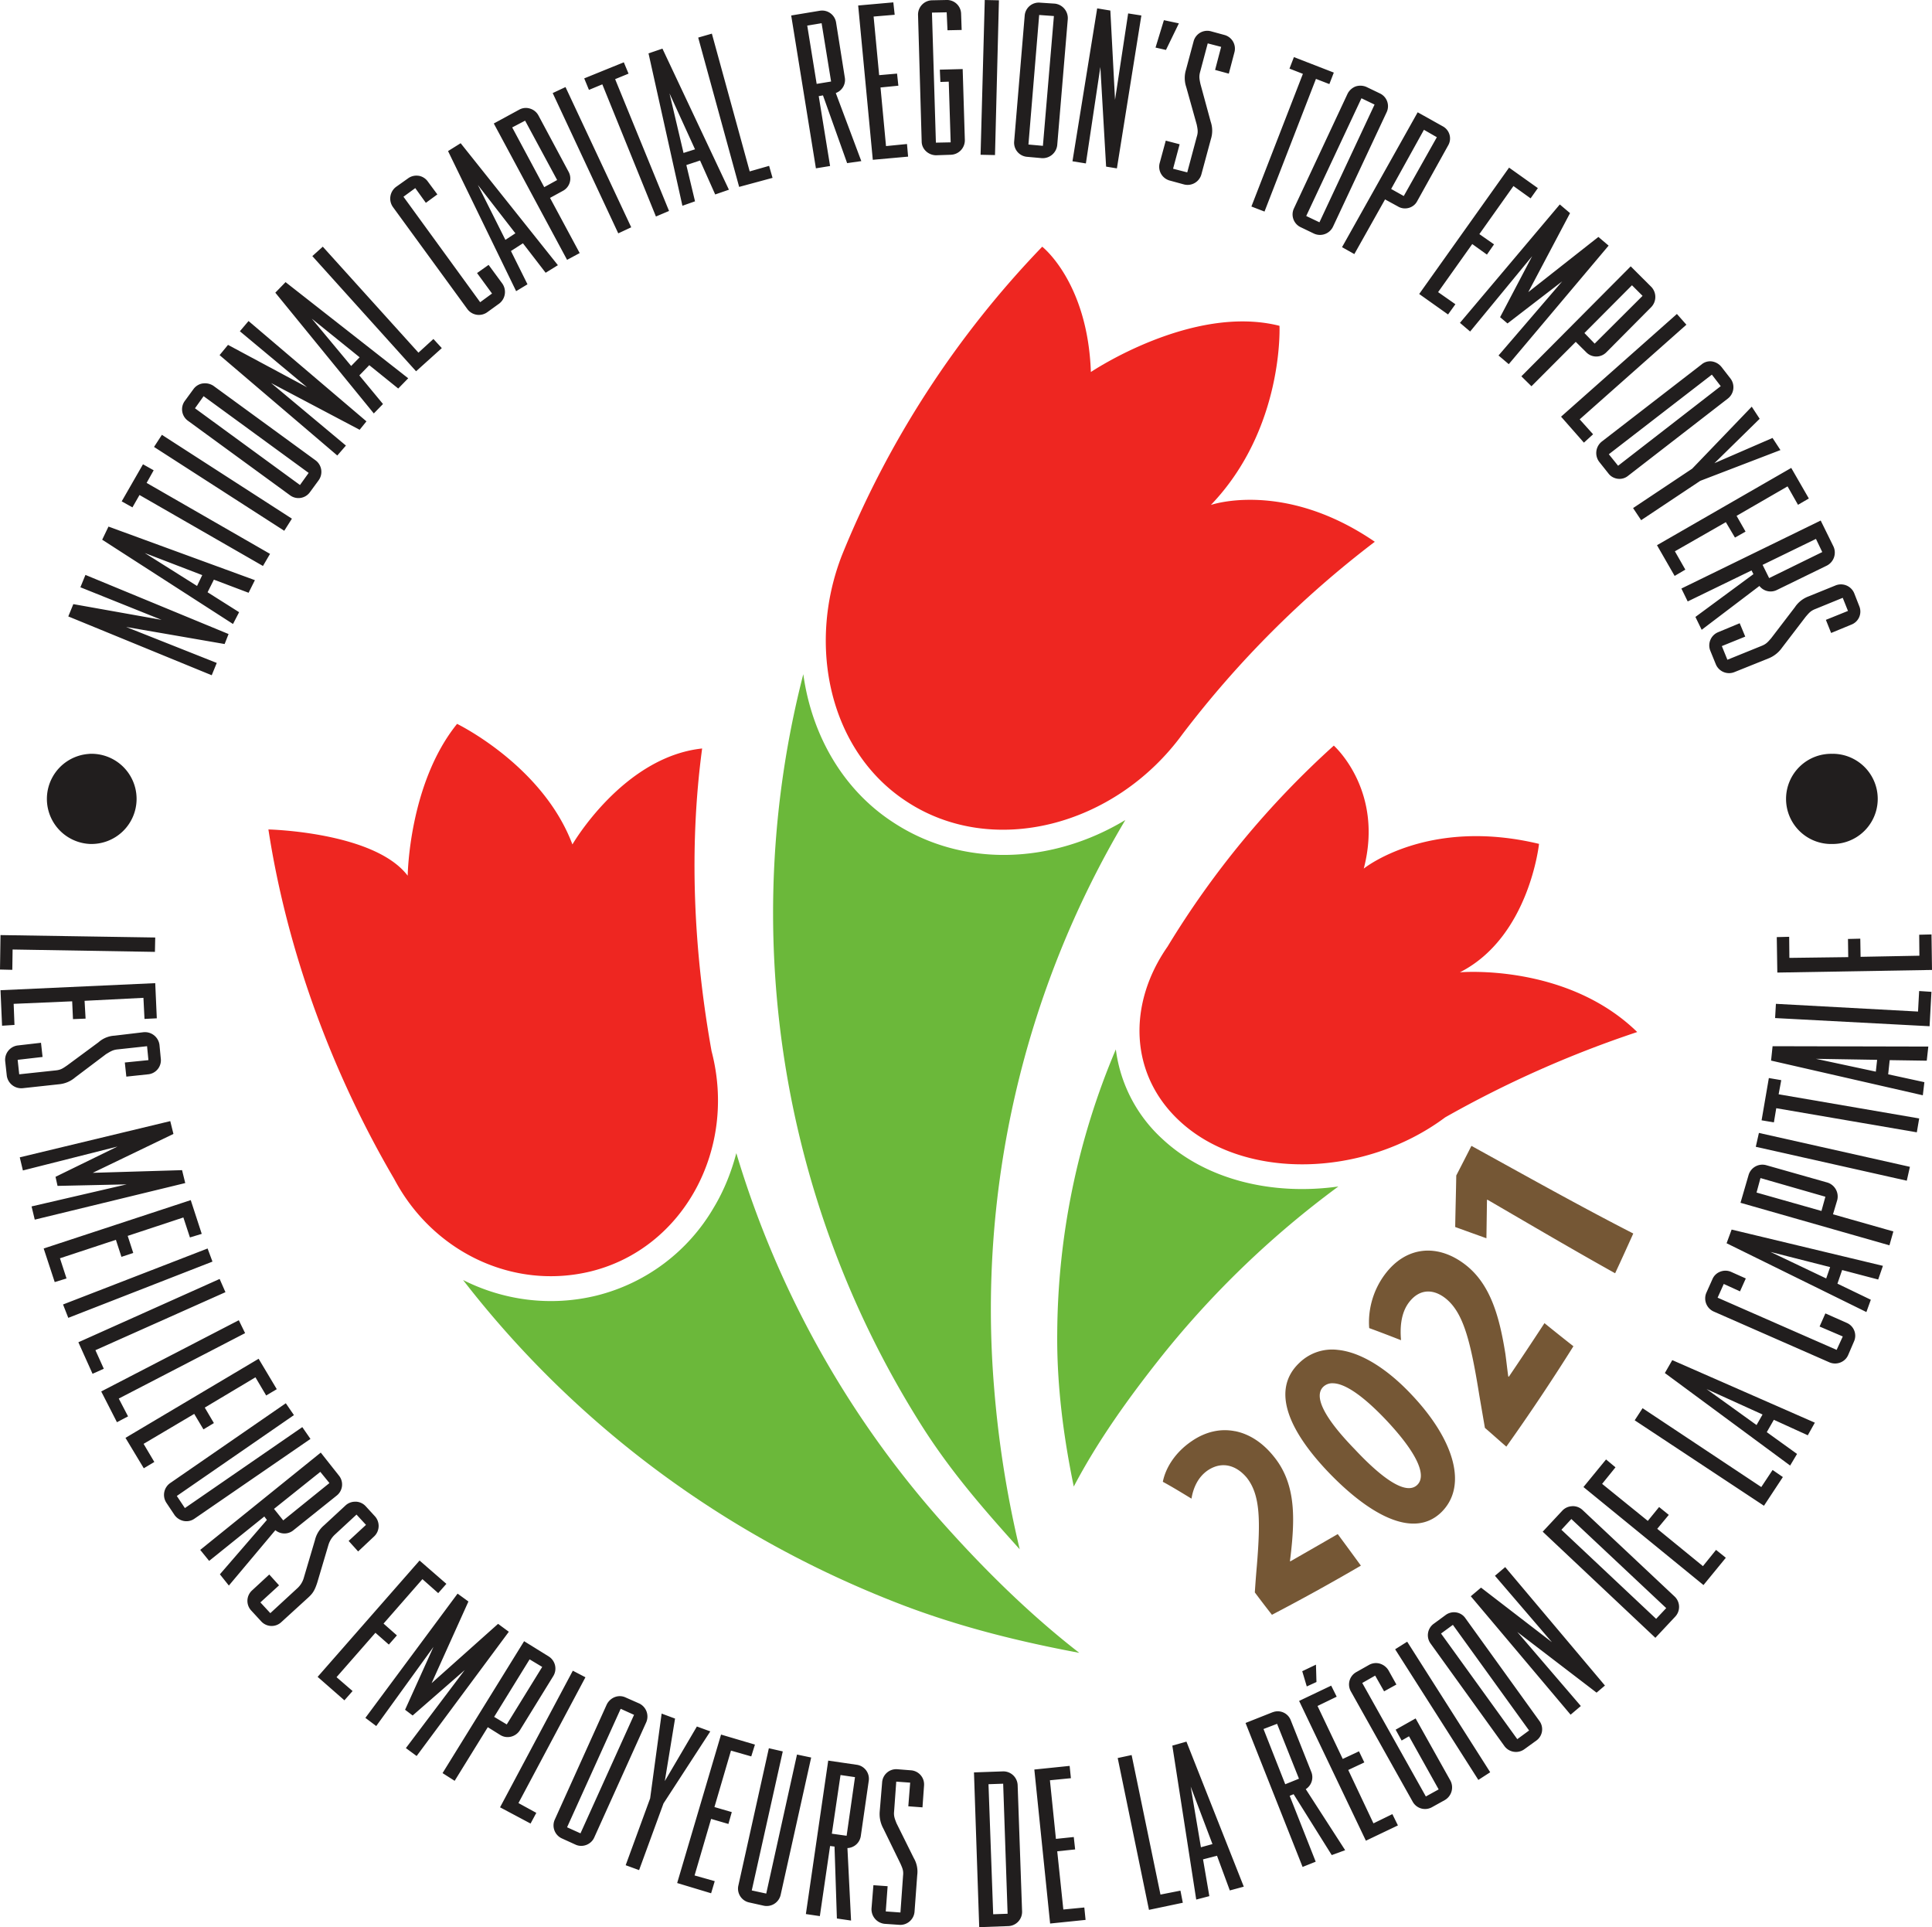 <svg xmlns="http://www.w3.org/2000/svg" width="38.307" height="38.203" version="1.2" viewBox="0 0 28.731 28.653"><path d="M15.928 13.365a19 19 0 0 0 2.281 14.791c.604.974 1.27 1.734 2.01 2.557a21 21 0 0 1-.506-3.182 18.97 18.97 0 0 1 2.6-11.275c-1.459.88-3.24.952-4.62.035-.984-.646-1.599-1.723-1.765-2.926m6.197 7.438a14.6 14.6 0 0 0-1.162 5.634c-.01 1.021.125 2.053.328 3.032.474-.901 1.079-1.75 1.756-2.6a18.6 18.6 0 0 1 3.49-3.348c-1.307.183-2.62-.13-3.49-.943a2.9 2.9 0 0 1-.922-1.775M14.6 22.859c-.1.38-.246.746-.45 1.084a3.73 3.73 0 0 1-2.316 1.739c-.911.224-1.845.1-2.652-.307 2.172 2.807 5.14 5.084 8.756 6.459 1.145.432 2.296.713 3.462.932-.921-.714-1.796-1.564-2.603-2.46A19.35 19.35 0 0 1 14.6 22.86" style="fill:#6bb83a;fill-opacity:1;fill-rule:nonzero;stroke:none;stroke-width:1.333" transform="scale(.75)"/><path d="M20.666 4.89a19.2 19.2 0 0 0-3.973 6.12c-.698 1.797-.24 3.876 1.27 4.87 1.708 1.136 4.146.506 5.484-1.327a20 20 0 0 1 3.813-3.813c-1.802-1.234-3.25-.73-3.25-.73 1.453-1.516 1.36-3.551 1.36-3.551-1.73-.438-3.74.916-3.74.916-.062-1.781-.964-2.484-.964-2.484M9.063 14.35c-.959 1.187-.979 3.01-.979 3.01-.661-.87-2.762-.917-2.762-.917.37 2.412 1.262 4.828 2.496 6.932.76 1.437 2.349 2.208 3.9 1.828 1.829-.453 2.902-2.417 2.391-4.365-.354-1.974-.453-4.02-.187-6-1.568.167-2.572 1.902-2.572 1.902-.589-1.567-2.287-2.39-2.287-2.39m17.384.431a17.8 17.8 0 0 0-3.297 3.985c-.791 1.135-.76 2.526.235 3.453 1.27 1.187 3.657 1.135 5.271-.069a21.5 21.5 0 0 1 3.807-1.691c-1.406-1.37-3.516-1.184-3.516-1.184 1.375-.698 1.569-2.546 1.569-2.546-2.214-.532-3.475.49-3.475.49.406-1.552-.594-2.438-.594-2.438" style="fill:#ee2621;fill-opacity:1;fill-rule:nonzero;stroke:none;stroke-width:1.333" transform="scale(.75)"/><path d="m18.766 0-.291.006a.284.284 0 0 0-.272.29l.072 2.507c0 .156.136.275.288.275l.29-.01a.287.287 0 0 0 .278-.293l-.043-1.406-.453.012.011.244.166-.006.038 1.203-.293.006L18.479.25l.292-.006.016.356.281-.006-.011-.319A.28.28 0 0 0 18.766 0m.76 0-.083 3.068.286.006.078-3.068zm-1.813.047-.697.062.29 3.059.7-.063-.022-.25-.416.041-.109-1.162.354-.035-.026-.24-.355.031-.11-1.162.418-.035zm2.912.006a.28.28 0 0 0-.307.254l-.209 2.496a.28.28 0 0 0 .26.306l.287.026a.29.29 0 0 0 .307-.26l.209-2.494a.29.29 0 0 0-.256-.309zm1.13.113-.49 3.031.266.043.287-1.912.114 1.975.214.035.485-3.031-.262-.041-.26 1.713-.093-1.77zm-5.5.047-.567.094.49 3.03.281-.046-.225-1.385.084-.015.479 1.343.281-.04-.506-1.35a.276.276 0 0 0 .178-.313L16.578.447a.28.28 0 0 0-.322-.234m4.349.084.292.021-.218 2.573-.287-.026zM23.078.4l-.166.543.207.047.256-.527zm-6.787.06.188 1.156-.286.047-.187-1.156zm7.719.16a.28.28 0 0 0-.344.203l-.15.559a.56.56 0 0 0 .005.344l.208.744c.02.099.03.15 0 .244l-.188.703-.281-.072.13-.485-.275-.072-.12.442a.283.283 0 0 0 .202.35l.282.077a.284.284 0 0 0 .343-.203l.188-.697a.55.55 0 0 0-.004-.344l-.203-.746c-.021-.099-.032-.15-.006-.244l.15-.563.266.069-.12.457.272.074.11-.418a.28.28 0 0 0-.194-.348zm-9.895.047-.271.078.812 2.96.662-.179-.068-.238-.385.11zm-.98.297-.276.094.672 3.021.25-.088-.172-.719.272-.09.3.673.272-.094zm12.521.168-.088.228.266.104-1.021 2.63.26.1 1.02-2.63.266.103.088-.228zm-13.287.103-.785.319.094.228.265-.11 1.063 2.62.26-.11-1.069-2.613.266-.109zm14.51.479a.3.3 0 0 0-.16.146l-1.063 2.272a.28.28 0 0 0 .14.375l.26.125a.286.286 0 0 0 .376-.14l1.062-2.266a.28.28 0 0 0-.135-.375l-.26-.125a.3.3 0 0 0-.22-.012m-15.666.012-.254.119 1.3 2.781.257-.12zm2.062.125.506 1.109-.228.072zm13.72.097.26.125-1.093 2.334-.262-.125zm-16.485.205a.27.27 0 0 0-.213.02l-.506.275 1.453 2.703.25-.134-.588-1.094.256-.14a.277.277 0 0 0 .113-.376l-.597-1.115a.28.28 0 0 0-.168-.139m17.6.073L26.61 4.9l.244.137.609-1.084.256.14c.13.079.308.033.38-.103l.614-1.105a.273.273 0 0 0-.104-.38zm-17.698.166.635 1.177-.256.141-.635-1.184zm17.822.181.256.147-.656 1.166-.25-.14zm-19.1.266-.25.156 1.35 2.777.225-.136-.328-.66.238-.153.45.584.243-.15zm20.788.484L28.14 5.828l.572.406.146-.203-.343-.24.677-.953.291.209.141-.203-.291-.203.676-.953.34.244.144-.203zm-21.623.162a.28.28 0 0 0-.211.053l-.234.166a.29.29 0 0 0-.063.4l1.475 2.022a.284.284 0 0 0 .396.063l.238-.172a.29.29 0 0 0 .059-.397l-.271-.369-.229.162.297.406-.235.172L8 3.9l.234-.171.21.292.228-.167-.188-.254a.28.28 0 0 0-.185-.116m1.176.182.744.959-.198.13zm21.453.387L28.948 6.4l.202.172 1.23-1.494-.636 1.21.147.124 1.084-.834-1.262 1.469.203.172 1.98-2.35-.203-.172-1.39 1.094.828-1.566zM6.4 4.89l-.207.187L8.25 7.36l.51-.459-.166-.181-.297.271zm25.934.39-2.168 2.18.2.197.878-.88.21.208c.108.11.286.11.396 0l.89-.896a.29.29 0 0 0 .004-.4zm-26.672.313-.203.209 1.953 2.394.182-.187-.469-.567.197-.203.574.463.198-.203zm26.697.062.21.21-.95.947-.203-.21zm.891.569L30.953 8.26l.453.515.182-.166-.266-.296 2.116-1.876zm-27.068.093.949.766-.168.172zm-1.254.047-.172.203 1.332 1.11-1.567-.84-.167.203 2.334 1.99.171-.197-1.484-1.24 1.756.927.135-.167zm29.017.801a.26.26 0 0 0-.205.059l-1.98 1.53a.29.29 0 0 0-.051.401l.182.229c.088.12.27.148.39.049l1.979-1.532a.284.284 0 0 0 .053-.396l-.178-.229a.3.3 0 0 0-.19-.111m-.002.262.176.228-2.035 1.578-.184-.228zm-29.922.174a.28.28 0 0 0-.183.11l-.172.235a.28.28 0 0 0 .063.397L5.75 9.818a.28.28 0 0 0 .396-.062l.172-.235a.284.284 0 0 0-.062-.396L4.234 7.65a.3.3 0 0 0-.213-.048m.016.252L6.12 9.375l-.172.24-2.082-1.521zm30.697.208-1.181 1.229-1.172.781.16.24 1.172-.78 1.59-.61-.157-.24-1.152.5.897-.88zM3.21 8.62l-.156.24 2.582 1.662.152-.24zm-.375.584-.422.735.213.119.14-.245 2.448 1.407.14-.24-2.447-1.407.14-.25zm32.682.072-2.662 1.532.35.609.212-.125-.207-.363 1.01-.578.181.306.21-.119-.178-.312 1.011-.584.207.365.215-.125zm.584 1.043-2.762 1.348.125.256 1.266-.615.037.074-1.15.848.124.255 1.145-.869a.28.28 0 0 0 .35.078l.984-.48a.29.29 0 0 0 .135-.379zm-33.95.12-.125.26L4.62 12.37l.121-.234-.625-.395.125-.25.688.26.125-.25zm33.856.244.125.261-1.053.516-.13-.262zm-33.137.28 1.14.438-.103.215zm-1.176.434-.1.245 1.61.646-1.75-.312-.1.244 2.844 1.166.1-.244-1.797-.713 1.953.338.078-.198zm34.703.208-.537.218a.56.56 0 0 0-.271.215l-.469.613c-.068.078-.098.116-.191.153l-.678.275-.11-.271.464-.188-.11-.265-.426.177a.283.283 0 0 0-.156.37l.11.27a.284.284 0 0 0 .369.151l.672-.27a.6.6 0 0 0 .271-.214l.469-.613c.068-.078.097-.116.191-.153l.543-.222.104.26-.438.177.104.26.402-.166a.277.277 0 0 0 .156-.365l-.1-.256a.285.285 0 0 0-.369-.156m-34.625 3.34a.894.894 0 0 0 0 1.785.894.894 0 1 0 0-1.786m34.567 0a.894.894 0 1 0-.002 1.787.894.894 0 0 0 .002-1.788m1.959 3.581-.244.006.004.416-1.166.022-.006-.36-.244.006.005.36-1.167.015-.004-.418-.246.006.011.703 3.067-.052zM.01 18.537 0 19.22l.244.006.006-.403 2.822.047.006-.285zm3.068.953-3.068.14.031.704.246-.016-.016-.418 1.16-.05.016.353.25-.01-.02-.353 1.167-.059.021.418.244-.012zm34.975.156-.022.407-2.818-.153-.016.282 3.063.162.037-.682zm-35.21.817-.572.068a.52.52 0 0 0-.318.131l-.619.457c-.083.057-.126.09-.225.1l-.728.078-.031-.287.494-.057-.031-.281-.46.053a.286.286 0 0 0-.25.312l.032.291a.29.29 0 0 0 .318.244l.719-.078a.57.57 0 0 0 .318-.135l.614-.463c.088-.052.131-.083.23-.093l.582-.063.027.276-.468.047.03.28.433-.046a.28.28 0 0 0 .25-.313l-.026-.271a.29.29 0 0 0-.318-.25m32.303.277-.03.285 3.009.688.031-.26-.718-.156.03-.281.735.011.031-.28zm.86.25 1.213.02-.026.234zm-.934.381-.144.838.244.041.047-.281 2.787.478.047-.275-2.787-.479.052-.28zm-31.697.854-2.984.718.062.26 1.875-.474-1.228.6.04.18 1.37-.03-1.885.437.063.262 2.984-.725-.063-.256-1.771.053 1.6-.771zm31.5.234-.062.275 2.994.672.062-.275zm.146.64a.285.285 0 0 0-.35.192l-.161.553 2.953.843.078-.275-1.197-.34.084-.281a.29.29 0 0 0-.194-.348zm-.115.255 1.287.37-.078.282-1.287-.365zm-31.125.437-2.916.959.219.666.234-.072-.13-.4 1.109-.366.11.338.234-.078-.11-.338 1.104-.365.13.396L4 24.46zm30.553.584-.1.271 2.772 1.364.088-.244-.662-.319.093-.27.715.188.094-.271zm-30.219.375L1.25 25.86l.104.265 2.859-1.115zm30.989.068 1.183.301-.078.225zm-.999.393a.27.27 0 0 0-.152.148l-.119.266a.285.285 0 0 0 .145.375l2.292 1.006c.141.062.313 0 .375-.147l.114-.265a.277.277 0 0 0-.145-.37l-.422-.187-.115.26.46.197-.122.266-2.36-1.035.122-.272.322.147.115-.256-.293-.131a.28.28 0 0 0-.217-.002m-29.751.143-2.801 1.255.281.625.223-.1-.166-.368 2.578-1.15zm.38.818-2.728 1.412.312.61.22-.116-.184-.353 2.505-1.297zm.393.764-2.64 1.568.363.603.209-.125-.213-.359 1.004-.594.183.307.207-.125-.181-.307 1.005-.6.213.36.21-.125zm28.03.027-.147.256 2.484 1.834.137-.23-.6-.432.14-.245.673.307.14-.25zm.68.574 1.11.504-.119.209zm-28.171.281L3.375 29.4a.285.285 0 0 0-.072.397l.16.24c.094.125.266.16.396.067l2.297-1.579-.162-.234-2.328 1.605-.16-.24 2.322-1.603zm26.902.098-.156.24 2.563 1.694.375-.569-.204-.14-.224.338zm-26.209.88-2.39 1.929.177.218 1.094-.88.051.068-.932 1.078.178.223.922-1.098a.28.28 0 0 0 .36 0l.859-.688a.28.28 0 0 0 .04-.396zm25.485.136-.448.547 2.38 1.943.443-.541-.194-.156-.26.322-.906-.74.229-.276-.192-.156-.224.275-.906-.734.265-.328zm-25.494.246.181.222-.916.74-.183-.228zm.703.592a.28.28 0 0 0-.203.074l-.428.396a.55.55 0 0 0-.178.291l-.219.74a.44.44 0 0 1-.129.213l-.537.495-.197-.213.37-.338-.194-.215-.344.318a.28.28 0 0 0-.01.4l.198.215a.28.28 0 0 0 .396.01l.537-.49c.084-.078.124-.135.176-.297l.219-.738a.46.46 0 0 1 .13-.21l.428-.396.188.204-.344.318.188.209.316-.297a.286.286 0 0 0 .021-.396l-.187-.204a.28.28 0 0 0-.197-.09m24.125.09a.28.28 0 0 0-.2.087l-.39.418 2.234 2.104.39-.416a.283.283 0 0 0-.009-.403l-1.822-1.712a.28.28 0 0 0-.203-.079m-.022.255 1.881 1.766-.2.213-1.878-1.766zm-22.838.823-2.021 2.306.531.465.162-.184-.318-.275.771-.88.266.234.16-.182-.265-.234.771-.881.313.277.162-.184zm21.526.13-.203.172 1.13 1.317-1.406-1.082-.203.171 1.979 2.348.203-.172-1.26-1.468 1.572 1.203.166-.141zm-20.772.526-1.828 2.463.215.162 1.135-1.569-.563 1.246.15.114 1.032-.9-1.166 1.546.213.157 1.828-2.463-.213-.157-1.318 1.176.73-1.619zm19.803.373a.28.28 0 0 0-.209.049l-.234.172a.28.28 0 0 0-.067.396l1.463 2.031a.284.284 0 0 0 .397.063l.238-.172a.276.276 0 0 0 .058-.39l-1.464-2.032a.27.27 0 0 0-.182-.117m-.068.246 1.511 2.094-.234.172-1.512-2.094zm-18.416.324L8.775 35.15l.24.153.657-1.063.25.156c.13.079.301.037.385-.093l.662-1.074a.284.284 0 0 0-.088-.391zm17.51.01-.239.15 1.65 2.59.235-.152zm-17.401.35.25.15-.703 1.14-.25-.15zm16.86.085a.28.28 0 0 0-.214.024l-.255.144a.28.28 0 0 0-.104.387l1.223 2.182a.28.28 0 0 0 .38.11l.256-.142a.29.29 0 0 0 .11-.39l-.688-1.229-.396.223.119.215.146-.084.588 1.053-.254.14-1.261-2.25.256-.146.177.312.244-.135-.156-.28a.3.3 0 0 0-.172-.134m-1.267.02-.272.13.09.302.192-.088zm-14.735.12-1.443 2.708.605.322.114-.212-.354-.194 1.328-2.494zm15.037.296-.636.303 1.324 2.771.635-.303-.11-.224-.375.183-.5-1.058.319-.15-.106-.22-.322.151-.5-1.05.38-.184zm-14.205.227a.3.3 0 0 0-.16.148L11 36.072a.283.283 0 0 0 .146.375l.266.121c.136.063.307 0 .37-.14l1.03-2.282a.287.287 0 0 0-.134-.375l-.272-.12a.27.27 0 0 0-.215-.008m.116.232.265.12-1.062 2.349-.266-.12zm12.927.068-.537.213 1.131 2.854.26-.104-.516-1.306.078-.032.756 1.207.266-.097-.781-1.21a.28.28 0 0 0 .109-.343l-.406-1.021a.276.276 0 0 0-.36-.16m-12.115.026-.228 1.681-.485 1.325.266.097.484-1.322.928-1.428-.266-.097-.636 1.082.203-1.239zm12.203.203.434 1.088-.272.11-.431-1.095zm-11.025.213-.87 2.943.673.203.072-.24-.4-.113.328-1.121.343.1.067-.235-.344-.1.328-1.119.402.115.073-.234zm9.228.14-.28.079.474 3.052.26-.068-.125-.729.277-.072.254.688.277-.075zm-8.28.131-.604 2.719a.28.28 0 0 0 .213.338l.287.064a.284.284 0 0 0 .338-.215l.605-2.722-.281-.059-.61 2.756-.287-.062.615-2.756zm7.193.135-.276.059.62 3.01.671-.141-.047-.24-.396.078zm-6.016.11-.443 3.042.277.041.203-1.39.088.011.047 1.426.281.041-.072-1.437a.28.28 0 0 0 .265-.239l.157-1.09a.28.28 0 0 0-.235-.322zm4.787.105-.7.072.313 3.053.703-.072-.025-.246-.416.04-.121-1.154.355-.037-.027-.246-.354.037-.119-1.162.416-.041zm-3.418.066a.28.28 0 0 0-.3.262l-.048.578a.6.6 0 0 0 .073.338l.338.693c.041.094.063.14.052.239l-.052.73-.291-.021.037-.5-.282-.02-.037.457a.29.29 0 0 0 .26.309l.293.02c.151.01.29-.105.3-.266l.053-.72a.53.53 0 0 0-.068-.337l-.344-.693c-.036-.094-.057-.142-.046-.24l.042-.583.276.02-.037.469.281.021.031-.432a.28.28 0 0 0-.254-.302zm2.09.043-.569.02.104 3.068.574-.021a.283.283 0 0 0 .276-.291l-.088-2.506a.284.284 0 0 0-.297-.27m-3.215.072.287.042-.166 1.162-.293-.041zm3.225.172.088 2.578-.286.01-.093-2.578zm3.718.057.432 1.14-.229.063z" style="fill:#211e1e;fill-opacity:1;fill-rule:nonzero;stroke:none;stroke-width:1.333" transform="scale(.75)"/><path d="M29.176 22.715q-.151.298-.301.588c-.005.343-.016.683-.021 1.021q.305.111.619.223l.011-.754.006-.012c.843.49 1.692.99 2.535 1.46.12-.256.24-.522.36-.788-1.068-.547-2.142-1.15-3.21-1.738m-.961 2.082c-.279.03-.542.182-.756.469-.255.343-.335.74-.309 1.062.214.078.418.157.631.24-.02-.229-.01-.521.15-.74.22-.297.507-.276.747-.078.343.286.484.843.656 1.916l.11.64c.14.12.28.247.425.372a41 41 0 0 0 1.33-1.99 44 44 0 0 1-.574-.458q-.358.548-.707 1.063c-.005-.005-.012-.006-.012-.012-.02-.146-.036-.297-.056-.443-.115-.719-.288-1.375-.793-1.766-.271-.21-.564-.304-.842-.275m-1.688 1.963a.93.93 0 0 0-.761.256c-.568.536-.214 1.343.578 2.172.77.802 1.657 1.333 2.224.802.558-.531.254-1.47-.59-2.355-.465-.492-.984-.828-1.45-.875m-.091.662c.234.007.585.242 1.039.719.62.656.823 1.109.625 1.297s-.62-.048-1.24-.71c-.641-.66-.807-1.06-.62-1.238a.26.26 0 0 1 .196-.068m-1.948.95c-.28-.056-.576.004-.857.196-.339.23-.522.541-.574.807.192.104.38.22.568.334.031-.193.12-.428.334-.568.286-.183.562-.084.76.15.27.339.276.84.203 1.74q-.024.273-.041.537.165.221.338.442v.002q.883-.46 1.765-.975-.233-.32-.459-.625-.474.274-.941.541c0-.005-.006-.004-.006-.01q.024-.187.041-.375c.052-.609.037-1.213-.369-1.703-.216-.268-.481-.439-.762-.494" style="fill:#755735;fill-opacity:1;fill-rule:nonzero;stroke:none;stroke-width:1.333" transform="scale(.75)"/></svg>
